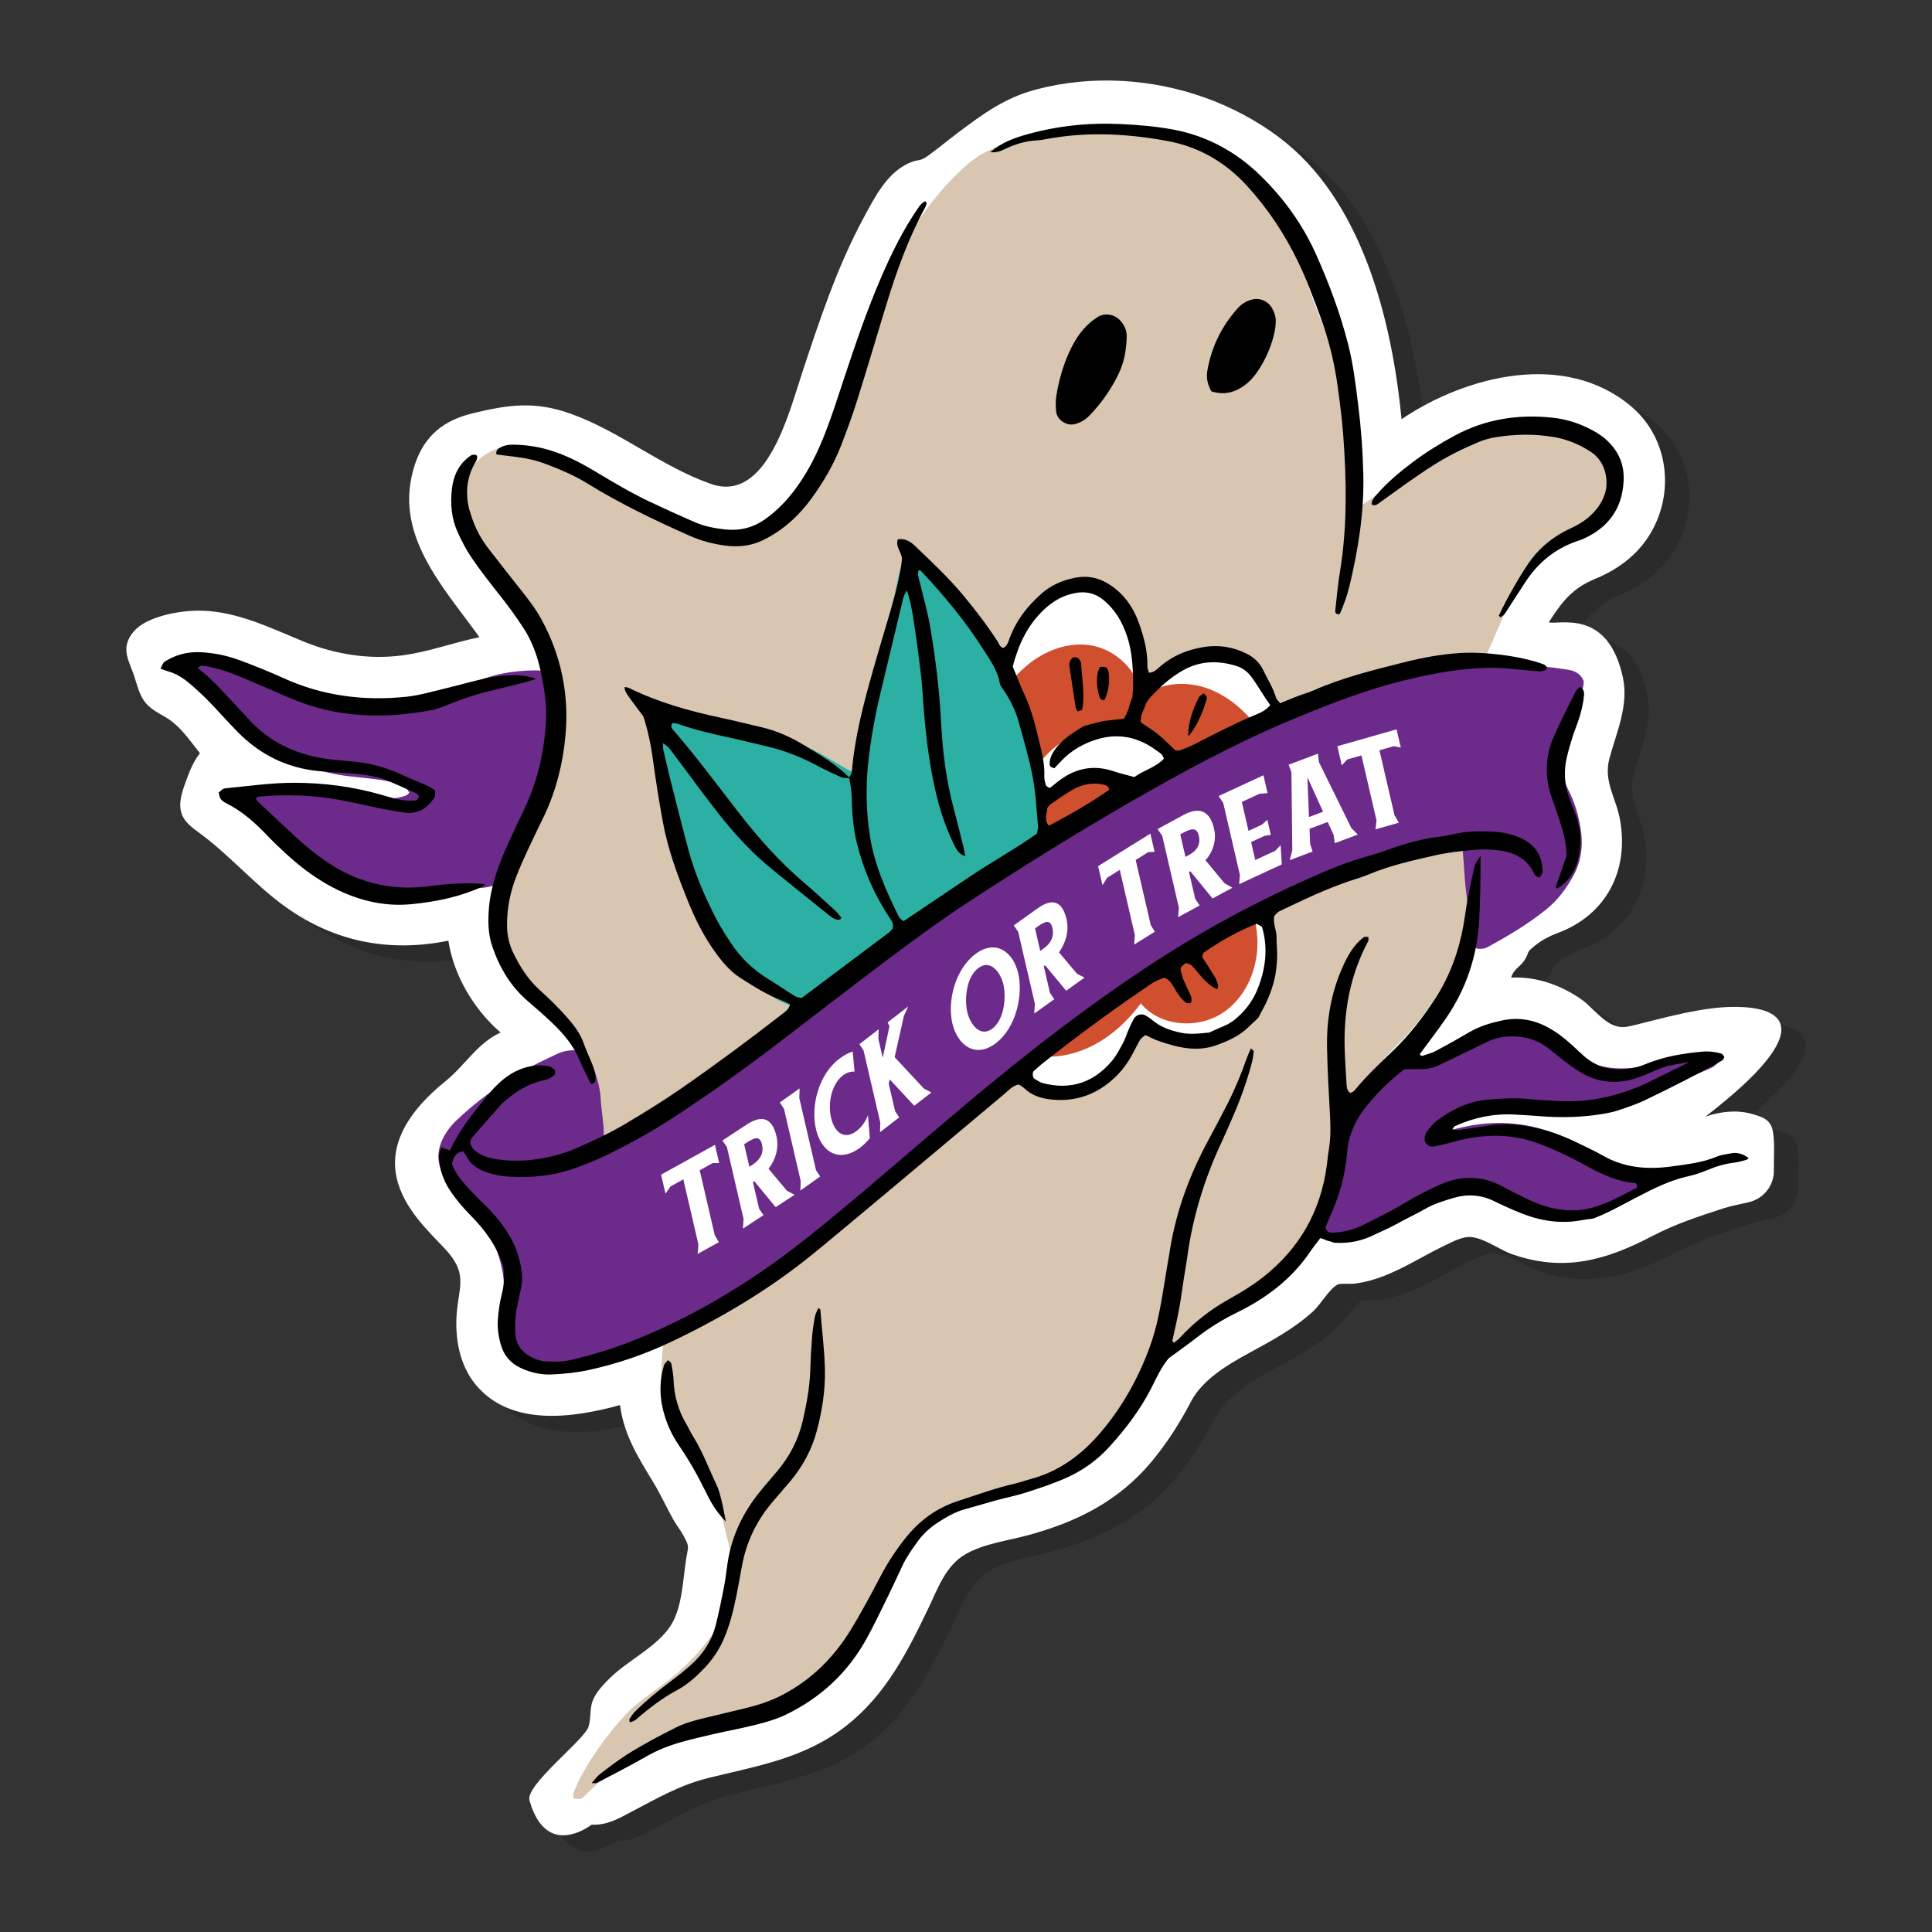 <?xml version="1.0" encoding="utf-8"?>
<!-- Generator: Adobe Illustrator 23.1.0, SVG Export Plug-In . SVG Version: 6.00 Build 0)  -->
<svg version="1.1" id="Capa_1" xmlns="http://www.w3.org/2000/svg" xmlns:xlink="http://www.w3.org/1999/xlink" x="0px" y="0px"
	 viewBox="0 0 1200 1200" enable-background="new 0 0 1200 1200" xml:space="preserve">
<rect x="0" y="0" width="1200" height="1200" fill="#333333" stroke="none"/>
<g>
	<g opacity="0.5">
		<path fill="#232323" d="M1028.133,262.381c-41.161-34.578-102.443-18.976-142.487,8.055
			c-5.989-61.348-24.399-136.515-76.403-175.315c-27.894-20.812-62.131-32.807-96.826-34.765
			c-17.957-1.013-36.09,0.661-53.496,5.232c-19.432,5.103-32.596,14.742-48.503,26.679c-6.285,4.717-12.346,9.784-18.71,14.387
			c-5.659,4.092-5.806,2.093-11.15,4.328c-14.431,6.033-22.078,21.462-29.117,34.514c-16.547,30.683-27.495,64.091-38.409,97.072
			c-7.786,23.53-21.73,80.13-56.171,68.133c-30.958-10.784-56.563-32.716-87.452-43.713c-22.351-7.957-38.613-5.534-60.504-0.266
			c-17.749,4.271-30.005,13.508-36.082,31.809c-14.259,42.937,17.193,75.42,40.06,107.31c-16.057,3.291-31.784,9.21-48.057,11.325
			c-20.898,2.716-41.909-0.739-61.28-8.674c-20.35-8.336-40.325-18.362-62.773-19.106c-11.402-0.378-26.595,2.209-36.537,7.962
			c-5.692,3.294-10.404,9.041-10.641,15.613c-0.189,5.245,2.401,10.123,4.19,15.057c2.324,6.409,3.487,13.504,7.857,18.736
			c4.479,5.363,11.268,7.45,16.589,11.701c6.697,5.351,11.78,12.804,17.061,19.474c-4.251,5.243-6.633,11.716-8.943,18.058
			c-2.419,6.645-4.828,14.099-1.993,20.578c2.04,4.661,6.401,7.805,10.507,10.811c19.217,14.068,34.789,32.642,54.063,46.322
			c30.421,21.592,64.311,28.004,100.674,20.647c3.283,21.589,15.963,42.889,32.437,57.038
			c-14.296,6.472-22.151,20.453-34.109,30.129c-65.104,52.685-11.156,90.722,2.363,107.429c10.713,13.24,5.79,21.143,4.516,36.623
			c-1.28,15.549,1.697,32.599,11.996,44.84c21.902,26.031,60.471,20.364,89.398,12.383c2.342,18.186,11.159,32.334,20.485,47.637
			c4.63,7.597,8.27,15.668,12.591,23.424c1.972,3.539,4.654,6.757,6.529,10.312c3.615,6.856,2.821,5.993,1.54,13.926
			c-2.072,12.828-2.395,29.888-9.36,41.173c-8.28,13.417-26.328,21.717-37.62,32.672c-3.612,3.505-7.102,7.115-9.681,11.478
			c-4.036,6.828-1.963,12.67-4.121,19.321c-2.675,8.245-39.315,36.111-36.591,45.637c10.674,37.323,38.437,15.029,38.637,15.037
			c9.845,0.522,17.456-4.217,25.807-8.6c15.448-8.108,29.406-16.144,46.469-20.359c31.187-7.704,60.321-12.208,86.328-32.831
			c24.144-19.146,37.483-45.445,50.527-72.668c5.917-12.35,10.726-26.549,23.302-33.67c11.303-6.401,25.649-8.191,38.154-11.555
			c30.465-8.196,56.524-21.115,77.014-45.617c9.756-11.666,17.669-24.175,24.713-37.613c7.062-13.47,22.57-22.745,35.837-29.96
			c14.224-7.736,28.029-15.083,40.085-26.104c4.469-4.085,10.254-14.254,15.183-16.545c1.693-0.787,7.597-0.203,9.958-0.481
			c6.76-0.797,13.228-2.625,19.54-5.139c13.053-5.201,24.871-12.888,37.519-18.881c4.515-2.139,10.691-5.464,15.837-4.967
			c8.361,0.808,17.63,7.953,25.55,10.715c32.153,11.213,58.28,3.675,86.876-11.289c14.447-7.56,29.082-12.346,44.523-17.325
			c5.107-1.647,10.525-2.523,15.76-3.811c8.782-2.16,15.121-9.92,15.302-18.962c0.003-0.173,0.005-0.32,0.002-0.44
			c-0.143-7.635,0.612-15.874-0.439-23.439c-1.098-7.903-5.333-9.769-13.853-12.084c-9.106-2.475-19.274-1.214-28.151,1.783
			c71.05-54.813,49.682-69.335,13.931-68.017c-22.625,0.834-53.243,10.618-62.735,12.257c-12.12,2.093-19.631-11.091-28.952-17.438
			c-12.73-8.668-27.471-13.802-43-13.116c1.595-5.314,5.463-6.494,8.18-10.603c3.939-5.957,0.042-4.168,7.645-10.026
			c3.907-3.011,8.329-5.269,12.955-6.98c30.545-11.3,44.528-39.138,38.845-70.448c-2.497-13.753-10.39-23.75-6.573-38.006
			c4.28-15.984,12.113-32.807,8.36-50.317c-9.28-43.308-40.037-32.456-46.037-34.268c8.211-12.731,14.577-21.132,28.751-26.955
			c12.662-5.202,24.06-13.136,31.966-24.473C1055.852,319.272,1052.597,282.901,1028.133,262.381z"/>
		<path fill="#232323" d="M660.163,293.041c50.972,35.777,114.473-80.66,59.409-109.189
			C668.13,157.201,617.964,263.411,660.163,293.041z"/>
	</g>
	<g>
		<path fill="#FFFFFF" d="M1013.027,252.31c-41.161-34.578-102.443-18.976-142.487,8.055
			c-5.989-61.348-24.399-136.515-76.403-175.315c-27.894-20.812-62.131-32.807-96.826-34.765
			c-17.957-1.013-36.09,0.661-53.496,5.232c-19.432,5.103-32.596,14.742-48.503,26.679c-6.285,4.717-12.346,9.784-18.71,14.387
			c-5.659,4.092-5.806,2.093-11.15,4.328c-14.431,6.033-22.078,21.462-29.117,34.514c-16.547,30.683-27.495,64.091-38.409,97.072
			c-7.786,23.53-21.73,80.13-56.171,68.133c-30.958-10.784-56.563-32.716-87.452-43.713c-22.351-7.957-38.613-5.534-60.504-0.266
			c-17.749,4.271-30.005,13.508-36.082,31.809c-14.259,42.937,17.193,75.42,40.06,107.31c-16.057,3.291-31.784,9.21-48.057,11.325
			c-20.898,2.716-41.909-0.739-61.28-8.674c-20.35-8.336-40.325-18.362-62.773-19.106c-11.402-0.378-26.595,2.209-36.537,7.962
			c-5.692,3.294-10.404,9.041-10.641,15.613c-0.189,5.245,2.401,10.123,4.19,15.057c2.324,6.409,3.487,13.504,7.857,18.736
			c4.479,5.363,11.268,7.45,16.589,11.701c6.697,5.351,11.78,12.804,17.061,19.474c-4.251,5.243-6.633,11.716-8.943,18.058
			c-2.42,6.645-4.828,14.099-1.993,20.578c2.04,4.661,6.401,7.805,10.507,10.811c19.217,14.068,34.789,32.642,54.063,46.322
			c30.421,21.592,64.311,28.004,100.674,20.647c3.283,21.589,15.963,42.889,32.437,57.039
			c-14.296,6.472-22.151,20.453-34.109,30.129c-65.104,52.685-11.156,90.722,2.363,107.428c10.713,13.24,5.79,21.143,4.516,36.623
			c-1.28,15.549,1.697,32.599,11.996,44.84c21.902,26.031,60.471,20.364,89.398,12.382c2.342,18.186,11.159,32.334,20.485,47.637
			c4.63,7.597,8.27,15.668,12.591,23.424c1.972,3.539,4.654,6.757,6.529,10.312c3.615,6.856,2.821,5.993,1.54,13.926
			c-2.072,12.828-2.395,29.888-9.36,41.174c-8.28,13.417-26.328,21.717-37.62,32.672c-3.612,3.505-7.102,7.115-9.681,11.478
			c-4.036,6.828-1.963,12.67-4.121,19.321c-2.675,8.245-39.315,36.111-36.591,45.637c10.674,37.323,38.437,15.029,38.637,15.037
			c9.845,0.522,17.456-4.217,25.807-8.6c15.448-8.108,29.406-16.144,46.469-20.359c31.187-7.704,60.321-12.208,86.328-32.831
			c24.144-19.146,37.483-45.445,50.527-72.668c5.917-12.349,10.726-26.548,23.302-33.67c11.303-6.401,25.649-8.191,38.154-11.555
			c30.465-8.196,56.524-21.115,77.014-45.617c9.756-11.666,17.669-24.175,24.713-37.613c7.062-13.47,22.57-22.745,35.837-29.96
			c14.224-7.736,28.029-15.083,40.085-26.104c4.469-4.085,10.254-14.254,15.183-16.545c1.693-0.787,7.597-0.203,9.958-0.481
			c6.76-0.797,13.228-2.625,19.54-5.139c13.053-5.201,24.871-12.888,37.519-18.881c4.515-2.139,10.691-5.464,15.837-4.967
			c8.361,0.808,17.63,7.953,25.55,10.715c32.153,11.213,58.28,3.675,86.876-11.289c14.447-7.56,29.082-12.346,44.522-17.325
			c5.107-1.647,10.525-2.523,15.76-3.811c8.782-2.16,15.121-9.92,15.302-18.962c0.004-0.173,0.005-0.32,0.002-0.44
			c-0.143-7.635,0.612-15.874-0.439-23.439c-1.098-7.903-5.333-9.769-13.853-12.084c-9.106-2.475-19.274-1.214-28.152,1.783
			c71.05-54.813,49.682-69.335,13.931-68.017c-22.625,0.834-53.243,10.618-62.735,12.257c-12.12,2.093-19.631-11.091-28.952-17.438
			c-12.73-8.668-27.471-13.802-43-13.116c1.595-5.314,5.463-6.494,8.18-10.603c3.939-5.957,0.042-4.168,7.645-10.026
			c3.907-3.011,8.329-5.269,12.955-6.98c30.545-11.3,44.528-39.138,38.845-70.448c-2.497-13.753-10.39-23.75-6.573-38.006
			c4.28-15.984,12.113-32.807,8.36-50.318c-9.28-43.308-40.037-32.456-46.037-34.268c8.211-12.731,14.577-21.132,28.751-26.955
			c12.662-5.202,24.06-13.136,31.966-24.473C1040.746,309.201,1037.491,272.831,1013.027,252.31z"/>
		<path d="M645.057,282.97c50.972,35.777,114.473-80.66,59.409-109.189C653.024,147.13,602.858,253.341,645.057,282.97z"/>
	</g>
	<path fill="#D8C6B1" d="M410.751,867.145c-0.61-13.374,0.42-25.951,1.875-38.507c0.392-3.378,0.869-6.746,1.226-10.127
		c1.142-10.819-2.271-20.141-9.616-28.002c-2.643-2.829-5.792-5.179-8.618-7.845c-9.705-9.155-16.897-19.979-21.499-32.522
		c-1.525-4.156-2.412-8.393-2.223-12.835c0.268-6.308,0.249-12.643,0.837-18.92c1.332-14.235-0.784-28.183-3.79-41.933
		c-2.83-12.944-8.487-24.778-17.447-34.82c-4.528-5.075-17.773-20.599-20.04-23.132c-10.075-11.26-15.226-24.631-17.346-39.424
		c-1.262-8.806-0.552-17.467,1.204-26.067c2.142-10.489,5.171-20.746,9.08-30.721c2.482-6.334,5.24-12.56,7.664-18.915
		c2.94-7.713,5.767-15.474,8.449-23.28c5.473-15.927,6.204-32.356,4.727-48.957c-0.473-5.321-1.116-10.645-2.049-15.902
		c-3.193-17.991-9.673-34.528-21.578-48.721c-6.552-7.812-12.736-15.932-19.098-23.903c-5.259-6.591-8.678-14.015-10.091-22.333
		c-0.896-5.272-2.036-10.47-3.703-15.567c-1.119-3.421-0.196-6.765,1.401-9.854c3.719-7.194,9.586-12.18,16.839-15.488
		c2.149-0.981,4.672-1.378,7.06-1.556c5.855-0.438,11.687,0.02,17.25,2.021c6.395,2.3,12.87,4.481,19.023,7.334
		c18.957,8.788,37.903,17.62,56.61,26.922c13.984,6.953,28.601,12.176,43.259,17.352c3.181,1.123,6.57,1.824,9.923,2.258
		c7.385,0.956,14.477-0.032,21.183-3.601c4.41-2.346,8.1-5.313,10.576-9.692c10.535-18.638,20.466-37.552,27.115-58.012
		c3.905-12.015,7.788-24.043,11.997-35.953c5.504-15.576,11.153-31.105,17.042-46.539c7.499-19.654,17.739-37.798,30.797-54.34
		c6.643-8.416,13.876-16.242,21.928-23.328c5.536-4.872,11.764-8.366,18.627-11.139c15.097-6.101,30.829-8.379,46.925-9.224
		c19.49-1.023,38.81,0.712,58.08,3.245c5.755,0.756,11.504,2.025,17.079,3.649c9.945,2.898,18.937,7.576,25.754,15.719
		c0.933,1.115,1.903,2.244,3.036,3.139c12.12,9.59,20.02,22.465,27.05,35.797c6.562,12.446,12.33,25.302,16.858,38.706
		c3.105,9.188,6.919,18.151,10.723,27.084c4.042,9.492,6.344,19.33,7.439,29.564c1.447,13.53,3.785,26.919,6.49,40.272
		c1.923,9.496,2.585,19.246,3.829,28.88c0.182,1.412,0.469,2.81,0.652,3.894c1.294,1.711,2.928,1.684,4.079,0.954
		c2.861-1.813,5.501-3.974,8.24-5.983c13.334-9.786,27.283-18.522,42.166-25.831c16.787-8.244,34.548-13.097,52.948-15.368
		c11.676-1.441,23.335-0.326,33.931,5.743c2.105,1.205,4.283,2.374,6.137,3.908c10.711,8.864,12.949,17.474,8.64,29.692
		c-2.624,7.441-6.917,13.997-12.987,19.082c-4.825,4.041-10.057,7.602-15.179,11.279c-5.912,4.244-11.892,8.393-17.859,12.56
		c-4.102,2.864-6.906,6.773-9.145,11.155c-0.221,0.433-0.454,0.861-0.649,1.306c-8.166,18.701-16.247,37.44-24.526,56.091
		c-4.227,9.522-6.019,19.44-5.789,29.779c0.216,9.71,0.586,19.417,0.728,29.129c0.304,20.88,0.867,41.768,0.596,62.642
		c-0.305,23.499-3.186,46.722-14.754,67.684c-8.727,15.813-18.811,30.684-31.885,43.266c-11.676,11.237-21.022,24.167-28.938,38.207
		c-3.816,6.768-7.525,13.594-11.135,20.129c-0.433,2.791-1.01,5.174-1.14,7.581c-0.772,14.245-5,27.687-9.483,41.058
		c-4.427,13.204-11.859,24.457-22.663,33.311c-6.755,5.537-13.598,10.988-20.649,16.139c-9.016,6.586-18.262,12.858-27.445,19.213
		c-11.606,8.031-22.62,16.773-32.706,26.671c-3.835,3.763-7.293,7.773-9.988,12.461c-6.076,10.568-13.852,19.947-21.035,29.74
		c-4.38,5.972-9.877,10.729-16.281,14.356c-17.368,9.839-35.285,18.444-54.634,23.75c-14.582,3.999-28.415,9.826-41.452,16.746
		c-5,5.972-8.424,12.407-11.848,18.832c-2.742,5.146-5.379,10.35-8.019,15.55c-7.951,15.658-17.764,30.129-28.195,44.2
		c-5.524,7.451-11.913,14.097-19.17,19.885c-6.883,5.49-14.258,10.144-22.798,12.617c-6.998,2.026-13.961,4.302-21.087,5.731
		c-15.347,3.077-29.925,8.566-44.382,14.202c-15.939,6.214-30.296,15.34-42.639,27.386c-3.474,3.391-7.018,6.71-10.554,10.036
		c-0.982,0.924-1.661,0.909-5.648,0.191c0.135-1.377-0.048-2.904,0.469-4.14c1.496-3.582,3.096-7.144,4.972-10.539
		c7.319-13.242,16.218-25.38,26.392-36.554c4.916-5.4,10.737-9.796,16.663-14.078c6.291-4.544,12.626-9.128,18.329-14.363
		c14.859-13.637,26.576-29.58,33.602-47.752c1.276-7.75,0.043-14.468-1.56-21.076c-3.094-12.751-6.336-25.47-9.81-38.121
		c-1.015-3.696-2.763-7.264-4.626-10.641c-3.752-6.799-7.782-13.444-11.762-20.115c-1.99-3.335-4.163-6.561-6.177-9.882
		c-2.264-3.732-4.58-7.445-6.62-11.299C414.132,874.932,412.676,871.342,410.751,867.145z"/>
	<path fill="#FFFFFF" d="M657.99,679.205c5.208,0.042,10.211-1.932,14.92-4.158c12.992-6.143,25.585-15.247,30.847-28.621
		c0.773-1.964,1.425-4.074,2.927-5.556c3.308-3.263,8.784-1.975,13.189-0.499c15.826,5.303,34.33,9.929,48.28,0.765
		c8.093-5.317,12.903-14.32,16.851-23.162c4.545-10.181,8.468-21.143,7.321-32.233c-1.222-11.809-8.127-22.934-6.885-34.742
		c0.843-8.021,5.348-15.109,8.367-22.588c9.057-22.432,4.593-47.788-0.404-71.458c-3.055-14.47-8.764-41.239-24.116-47.966
		c-2.594-1.136-5.423-1.606-8.218-2.066c-6.301-1.036-12.871-2.057-18.975-0.181c-7.742,2.379-18.077,16.115-26.128,15.164
		c-7.154-0.845-9.175-12.821-11.083-18.815c-2.397-7.529-4.967-15.101-9.21-21.767c-4.243-6.665-10.37-12.43-17.922-14.752
		c-9.118-2.804-19.362-0.172-27.024,5.509c-7.663,5.681-12.957,14.094-16.378,22.997c-4.464,11.616-11.439,21.466-16.462,32.865
		c-5.627,12.769-9.126,26.397-11.977,40.018c-8.388,40.075-11.928,81.162-10.517,122.081c0.56,16.239,2.138,33.206,10.899,46.891
		c6.688,10.447,17.11,17.202,25.566,25.899C639.128,670.311,646.609,679.112,657.99,679.205z"/>
	<path fill="#CF4F2E" d="M656.046,656.118c5.317-0.491,10.582-1.7,15.565-3.558c14.95-5.575,27.484-16.516,36.969-29.347
		c12.056,14.631,35.883,16.205,51.505,5.465c15.623-10.74,22.858-31.226,20.526-50.041c-1.332-10.749-5.074-22.893,1.488-31.509
		c5.233-6.87,8.464-10.682,11.708-18.716c5.083-12.59,5.764-26.291,4.93-39.697c-0.824-13.247-10.388-27.502-18.502-37.953
		c-8.304-10.695-19.219-19.756-32.136-23.817c-12.917-4.061-27.946-2.559-38.629,5.761c-2.616-15.43-15.433-28.606-30.785-31.648
		c-14.727-2.918-30.186,3.07-41.558,12.872c-15.876,13.686-26.995,33.851-31.219,54.03c-5.965,28.498-9.478,57.508-10.503,86.604
		c-0.972,27.603-4.622,56.423,12.817,79.633c4.684,6.234,10.377,11.799,17.132,15.695
		C634.569,655.209,645.411,657.1,656.046,656.118z"/>
	<path fill="#FFFFFF" d="M679.357,451.519c14.158-3.895,30.294-1.817,41.836,7.261c7.036,5.535,12.304,14.202,11.274,23.095
		c-1.03,8.893-10.109,16.786-18.743,14.42c-3.853-1.056-6.971-3.798-10.342-5.943c-8.316-5.289-18.593-7.018-28.39-5.947
		c-9.797,1.071-19.158,4.794-27.717,9.68c-0.806,0.46-1.698,0.948-2.609,0.774c-8.255-1.573-0.275-19.528,2.772-23.123
		C655.473,462.256,667.427,454.801,679.357,451.519z"/>
	<path fill="#6C2A8B" d="M323.327,842.368c-4.461-5.944-7.992-12.266-9.184-19.643c-0.462-2.861-0.758-5.763-0.895-8.657
		c-0.183-3.877-0.266-7.769-0.164-11.648c0.247-9.387-1.8-18.317-5.011-27.056c-1.355-3.689-3.179-7.075-5.734-10.073
		c-5.041-5.915-10.111-11.806-15.06-17.797c-3.087-3.737-5.953-7.657-8.961-11.459c-2.787-3.523-4.109-7.654-5.245-11.909
		c-1.589-5.951-0.667-11.575,2.01-16.967c2.179-4.387,5.141-8.2,8.724-11.578c12.429-11.713,26.111-21.757,40.871-30.276
		c6.707-3.872,13.798-7.093,20.791-10.449c5.431-2.607,11.102-3.362,16.771-1.404c1.998,1.056,2.868,2.763,3.755,4.515
		c3.989,7.883,6.643,16.085,7.146,25.01c0.437,7.737,2.107,15.38,1.867,23.192c-0.061,1.976,0.736,3.769,3.276,4.821
		c1.421-0.579,3.287-1.122,4.939-2.044c27.581-15.391,54.238-32.22,79.265-51.527c13.453-10.378,26.896-20.784,40.027-31.561
		c23.666-19.424,48.131-37.726,73.928-54.23c15.123-9.675,30.176-19.461,45.341-29.069c6.962-4.411,14.242-8.23,21.788-11.631
		c5.713-2.575,11-6.123,16.383-9.391c18.251-11.079,35.949-23.038,54.411-33.792c23.051-13.427,45.854-27.285,69.657-39.378
		c8.643-4.391,17.52-8.252,26.398-12.156c17.942-7.891,36.923-11.965,55.724-16.785c5.169-1.325,10.379-2.541,15.794-2.525
		c1.925,0.006,3.889-0.297,5.77-0.739c11.912-2.796,24.043-3.082,36.174-3.068c15.519,0.019,31.059-0.132,46.457,2.367
		c1.912,0.31,3.867,0.468,5.724,0.98c3.43,0.946,6.119,2.901,7.519,6.449c0.529,3.963-1.9,7.316-2.748,11.042
		c-0.526,2.313-1.825,4.489-2.996,6.606c-1.645,2.975-3.6,5.779-5.236,8.758c-4.878,8.888-6.612,18.232-3.416,28.082
		c1.495,4.608,2.904,9.328,5.118,13.601c3.865,7.459,6.08,15.405,7.429,23.533c1.706,10.274,0.559,20.308-4.621,29.657
		c-4.279,7.722-9.366,14.691-16.294,20.326c-11.356,9.236-23.846,16.679-36.629,23.666c-2.582,1.412-5.566,1.615-8.472,0.449
		c-2.375-0.953-4.107-2.48-4.797-5.035c2.054-13.198,1.852-13.172-0.182-28.772c-1.127-8.644-1.411-17.396-2.155-26.093
		c-0.116-1.349-0.658-2.662-0.923-3.686c-0.835-0.454-1.285-0.923-1.685-0.883c-5.789,0.576-11.707,0.643-17.33,1.961
		c-13.713,3.214-27.289,7.015-40.92,10.58c-11.231,5.866-24.025,7.831-35.106,14.07c-12.489,4.187-24.04,10.453-35.458,16.814
		c-12.281,6.841-24.063,14.585-35.995,22.044c-20.601,12.877-40.127,27.293-59.58,41.812
		c-15.561,11.614-31.258,23.046-46.735,34.769c-11.22,8.498-22.349,17.134-33.212,26.081c-14.243,11.73-28.058,23.978-42.3,35.709
		c-9.363,7.712-19.178,14.874-28.747,22.339c-5.353,4.176-10.783,8.278-15.888,12.745c-14.258,12.479-28.596,24.843-44.335,35.461
		c-13.685,9.233-27.62,18.016-42.787,24.703c-7.539,3.324-14.904,7.041-22.399,10.469c-2.643,1.209-5.417,2.147-8.169,3.098
		c-2.755,0.952-5.512,1.976-8.349,2.597c-6.196,1.357-11.533,5.161-17.93,5.975c-5.774,0.735-11.503,1.823-17.243,2.807
		c-3.836,0.658-7.659,0.944-11.578,0.955C334.768,849.148,328.512,847.29,323.327,842.368z"/>
	<path fill="#6C2A8B" d="M346.885,434.687c1.47,14.014-1.115,26.804-4.551,39.477c-0.888,3.273-2.123,6.454-3.228,9.667
		c-5.209,15.146-10.512,30.26-15.606,45.445c-2.351,7.007-5.126,13.645-11.219,18.31c-4.33,2.411-9.083,3.644-13.916,3.968
		c-19.829,1.33-39.682,2.63-59.526,0.35c-11.682-1.342-22.854-4.616-33.152-10.351c-6.354-3.539-12.657-7.265-18.567-11.489
		c-9.077-6.488-17.839-13.422-26.64-20.289c-2.28-1.778-4.241-3.975-6.275-6.053c-0.664-0.678-1.098-1.583-1.627-2.391
		c-2.224-3.394-0.6-8.702,3.162-9.585c4.232-0.993,8.54-2.064,12.852-2.25c16.023-0.69,31.993-0.045,47.782,3.131
		c4.758,0.957,9.517,1.94,14.31,2.695c7.257,1.143,14.51,1.303,21.567-1.208c0.766-0.273,1.318-1.147,1.97-1.743
		c-0.523-0.776-0.88-1.791-1.596-2.287c-4.915-3.403-10.59-4.811-16.371-5.659c-6.235-0.914-12.519-1.494-18.786-2.185
		c-12.162-1.34-23.858-4.581-35.047-9.379c-13.079-5.609-24.615-13.609-34.332-24.103c-2.968-3.206-5.986-6.368-8.881-9.638
		c-4.834-5.462-10.044-10.527-15.536-15.324c-2.551-2.228-4.912-4.679-7.283-7.103c-1.412-1.443-1.933-3.314-2.014-5.303
		c-0.069-1.694,0.86-2.99,4.581-5.901c1.443,0.211,3.431,0.183,5.184,0.81c15.523,5.545,31.263,10.534,46.152,17.733
		c4.367,2.111,8.789,4.11,13.18,6.173c10.158,4.77,20.695,8.382,31.794,10.182c13.072,2.12,26.046,1.327,38.992-1.284
		c13.453-2.713,25.918-8.189,38.1-14.11c13.035-6.336,26.68-8.606,40.885-8.621c2.864-0.003,5.802,0.678,8.566,1.509
		c1.786,0.537,3.457,1.75,4.929,2.964c2.414,1.989,3.511,4.636,2.55,7.765C348.722,430.457,347.875,432.216,346.885,434.687z"/>
	<path fill="#6C2A8B" d="M865.53,661.305c5.281-3.138,10.192-2.635,14.471-2.309c16.284-8.071,32.375-14.788,49.831-17.502
		c5.745-0.893,11.544-1.451,17.332-2.025c1.414-0.14,2.903,0.149,4.319,0.433c1.417,0.285,2.785,0.811,3.887,1.145
		c3.799,2.078,5.859,5.452,8.357,8.841c1.104,0.546,2.378,1.262,3.718,1.825c6.703,2.817,13.368,5.741,20.152,8.35
		c11.722,4.509,23.73,4.313,35.811,1.649c3.794-0.837,7.632-1.56,11.338-2.699c9.383-2.886,19.121-3.176,28.76-4.163
		c1.918-0.196,3.804,0.678,4.848,2.644c-0.301,0.8-0.389,1.892-0.981,2.44c-1.411,1.308-2.906,2.724-4.638,3.458
		c-14.737,6.249-29.393,12.749-45.264,15.772c-3.33,0.634-6.686,1.336-9.872,2.457c-3.187,1.122-6.174,2.808-9.157,4.205
		c-16.075,2.69-32.018,1.784-47.882-0.738c-12.727-2.023-25.102-1.001-37.383,2.74c-7.095,2.161-13.378,5.628-18.921,10.489
		c-0.705,0.619-1.149,1.535-1.714,2.315c0.479,0.721,0.959,1.44,1.704,2.557c5.564-0.803,11.153-2.472,16.836-3.63
		c20.091-4.094,39.463-2.091,58.417,5.894c9.899,4.171,19.086,9.579,28.516,14.576c7.698,4.079,14.829,9.362,23.039,9.68
		c3.265,4.789,3.142,7.892,0.32,9.721c-1.214,0.787-2.423,1.65-3.754,2.174c-12.249,4.818-24.973,7.941-37.841,10.572
		c-4.898,1.002-9.697,0.438-14.437-0.622c-10.422-2.331-20.884-4.551-31.168-7.401c-7.644-2.118-15.163-2.471-23.013-1.76
		c-8.718,0.79-17.395,1.444-25.819,4.016c-4.183,1.277-8.25,2.692-12.142,4.813c-8.084,4.406-16.343,8.495-24.589,12.597
		c-6.555,3.261-13.52,5.392-20.674,6.874c-1.911,0.396-3.875,0.3-5.902-1.382c-0.902-1.175-1.55-2.989-0.878-4.966
		c0.621-1.826,1.304-3.682,2.296-5.321c5.386-8.898,8.115-18.64,9.404-28.857c0.668-5.294,1.224-10.604,1.954-15.889
		c0.664-4.807,1.349-9.619,2.293-14.376c0.954-4.81,3.021-9.098,6.066-13.072C850.267,677.568,857.921,668.834,865.53,661.305z"/>
	<path fill="#2CB0A3" d="M405.8,437.225c1.598-0.214,3.015-0.634,4.4-0.544c3.444,0.222,6.659,1.396,9.642,3.086
		c12.471,7.067,26.011,10.561,40.124,12.255c7.241,0.869,14.338,2.426,21.35,4.483c11.254,3.303,21.904,7.928,32.019,13.832
		c5.027,2.934,10.076,5.831,14.745,8.531c2.11-0.03,3.222-0.868,3.53-2.403c0.764-3.806,1.582-7.617,2.035-11.467
		c2.218-18.865,6.564-37.273,11.533-55.567c4.454-16.398,9.265-32.708,12.43-49.435c0.629-3.324,1.577-6.616,2.724-9.799
		c0.449-1.246,1.848-2.148,2.642-3.019c2.252-0.547,4.087-0.327,5.911,0.601c5.695,2.897,10.598,6.758,14.973,11.422
		c5.996,6.39,11.385,13.262,16.507,20.339c9.384,12.965,18.826,25.859,26.47,40.028c9.578,17.754,15.714,36.396,17.821,56.491
		c0.859,8.194,2.115,16.334,2.525,24.59c0.363,7.305,0.172,14.527-0.819,21.172c-2.036,4.191-5.034,6.667-8.282,8.807
		c-7.288,4.802-14.563,9.637-22.019,14.168c-16.574,10.072-33.358,19.803-49.864,29.984c-13.645,8.417-26.261,18.294-38.706,28.391
		c-7.154,5.805-13.906,12.141-21.834,16.956c-1.656,1.006-3.223,2.177-4.939,3.065c-3.621,1.874-7.401,2.165-11.271,0.741
		c-5.075-1.867-9.62-4.667-13.72-8.135c-3.333-2.819-6.663-5.692-9.637-8.875c-6.296-6.74-12.411-13.653-18.504-20.58
		c-6.484-7.372-10.642-16.094-14.79-24.917c-5.837-12.417-9.187-25.554-12.591-38.712c-1.947-7.526-3.658-15.117-5.775-22.593
		c-3.721-13.141-4.545-26.789-7.297-40.094c-0.196-0.946-0.369-1.947-0.273-2.894c0.551-5.429-0.758-10.572-2.063-15.762
		C404.501,440.189,405.41,438.703,405.8,437.225z"/>
	<path d="M528.965,494.462c0.235,9.687,0.856,19.381,3.168,28.87c4.058,16.651,10.759,32.138,20.231,46.429
		c1.319,1.99,2.871,3.968,2.087,6.694c-0.206,0.362-0.377,0.85-0.702,1.191c-0.662,0.694-1.358,1.374-2.123,1.948
		c-17.824,13.39-35.662,26.763-53.714,40.304c-1.227-0.303-2.795-0.326-3.938-1.035c-5.773-3.579-11.371-7.441-17.152-11.008
		c-9.24-5.702-16.879-13.036-22.821-22.089c-3.188-4.857-6.397-9.743-9.056-14.896c-7.129-13.814-13.329-28.049-17.372-43.105
		c-3.775-14.06-7.322-28.182-10.894-42.296c-1.667-6.587-3.188-13.211-4.695-19.837c-0.277-1.216-0.17-2.518-0.251-3.982
		c2.933,1.594,4.638,3.904,6.359,6.235c5.765,7.801,11.557,15.583,17.386,23.337c3.789,5.039,7.592,10.069,11.509,15.008
		c9.976,12.579,20.85,24.29,33.404,34.377c11.346,9.117,22.59,18.36,33.989,27.411c2.133,1.694,4.393,3.681,7.563,3.209
		c-0.139-1.956,1.78,0.09,0.507-1.381c-1.257-1.453-2.376-3.056-3.785-4.34c-6.456-5.883-12.874-11.816-19.525-17.474
		c-15.235-12.963-28.361-27.897-40.576-43.618c-13.392-17.236-26.321-34.829-40.683-51.295c-0.915-1.049-1.447-2.512-0.15-4.069
		c1.262,0.232,2.707,0.306,4.014,0.77c10.087,3.578,20.471,5.986,30.916,8.227c8.062,1.73,16.052,3.787,24.085,5.651
		c10.466,2.429,20.347,6.349,29.841,11.354c5.148,2.714,10.384,5.285,15.712,7.62c1.663,0.729,3.757,0.476,5.654,0.672
		c-8.267-8.39-18.306-14.273-28.263-20.348c-8.39-5.12-17.168-9.069-26.723-11.309c-8.51-1.995-16.995-4.11-25.541-5.938
		c-19.542-4.18-38.683-9.542-56.697-18.414c-0.828-0.408-1.855-0.414-2.788-0.606c0.172,2.952,0.172,2.952,11.639,18.236
		c2.904,8.777,4.84,18.243,6.13,27.921c1.668,12.514,3.705,24.99,5.957,37.414c3.137,17.307,9.277,33.741,15.841,49.955
		c4.367,10.789,9.625,21.237,16.457,30.779c4.556,6.363,9.541,12.37,16.208,16.579c8.21,5.182,16.382,10.493,25.608,13.835
		c1.733,0.628,3.355,1.56,4.947,2.312c-0.693,3.007-2.691,4.399-4.619,5.896c-20.716,16.091-41.768,31.718-63.341,46.651
		c-11.192,7.747-22.759,14.854-34.45,21.809c-9.637,5.732-19.768,10.422-29.98,14.908c-8.472,3.721-17.508,6.008-26.68,7.213
		c-7.21,0.947-14.53,0.929-21.8-0.004c-3.885-0.498-7.662-1.364-11.158-3.172c-3.076-1.59-5.767-3.592-6.69-7.188
		c0.23-0.941,0.172-2.103,0.722-2.74c6.029-6.98,12.148-13.881,18.26-20.789c0.643-0.726,1.363-1.391,2.095-2.028
		c6.666-5.794,13.861-10.607,22.586-12.844c3.23-0.828,6.758-1.286,9.029-4.25c-0.04-0.926,0.281-2.186-0.194-2.681
		c-0.956-0.995-2.265-2.001-3.57-2.243c-4.323-0.803-8.716-0.686-12.93,0.321c-11.504,2.749-19.452,10.596-26.638,19.45
		c-8.282,10.206-16.357,20.52-21.935,32.484c-1.82-0.62-3.412-1.163-5.472-1.866c-0.547,2.224-1.488,4.097-1.366,5.898
		c0.497,7.374,2.594,14.239,6.719,20.528c3.76,5.732,8.139,10.901,12.934,15.731c9.02,9.085,16.374,19.206,20.279,31.617
		c0.839,5.783,0.656,11.552-0.829,17.296c-1.34,5.181-2.068,10.459-2.459,15.816c-0.398,5.443,0.393,10.654,1.884,15.826
		c1.858,6.444,5.864,11.125,11.846,14.046c6.208,3.031,12.759,4.552,19.73,4.257c7.781-0.329,15.461-1.136,23.105-2.792
		c17.668-3.827,34.653-9.684,50.922-17.41c31.236-14.834,60.839-32.431,87.756-54.261c18.86-15.296,98.415-82.189,119.613-99.999
		c2.541-2.135,4.793-4.889,8.627-5.641c1.028,0.674,2.385,1.292,3.392,2.27c4.401,4.278,9.836,6.189,15.729,6.928
		c15.407,1.932,28.783-2.57,40.132-13.09c4.303-3.989,7.876-8.604,10.738-13.733c1.894-3.395,3.541-6.931,5.527-10.268
		c0.667-1.121,2.039-1.822,3.205-2.813c2.835,1.299,5.376,2.748,8.098,3.648c4.598,1.52,9.245,3.045,13.99,3.93
		c7.23,1.349,14.608,1.346,21.598-1.141c7.317-2.604,14.483-5.7,20.203-11.282c2.082-2.032,4.236-3.99,6.148-5.786
		c2.144-4.167,4.386-7.952,6.076-11.97c1.687-4.01,3.16-8.176,4.106-12.413c0.947-4.242,1.388-8.644,1.566-12.996
		c0.178-4.353-0.378-8.732-0.364-13.099c0.014-4.344-2.496-8.416-1.31-13.036c0.997-0.897,1.91-2.173,3.149-2.763
		c14.462-6.889,28.889-13.872,44.126-18.961c3.689-1.232,7.453-2.289,11.029-3.794c13.524-5.69,27.778-8.867,41.992-12.058
		c7.559-1.697,15.348-2.52,23.078-3.257c4.804-0.458,9.727-0.371,14.537,0.093c9.594,0.925,17.966,4.27,22.817,13.422
		c0.455,0.859,0.829,1.814,1.477,2.501c0.53,0.562,1.413,0.791,2.112,1.154c0.431-0.358,0.925-0.596,1.149-0.988
		c0.469-0.823,1.136-1.731,1.127-2.597c-0.096-8.978-3.809-15.947-11.93-20.118c-6.142-3.154-12.838-4.625-19.677-4.864
		c-6.778-0.237-13.598-0.389-20.33,0.97c-4.288,0.866-8.582,1.769-12.916,2.319c-10.187,1.294-19.996,3.982-29.64,7.424
		c-4.576,1.633-9.177,3.248-13.864,4.507c-12.727,3.42-24.866,8.526-36.804,13.858c-31.5,14.067-61.938,30.206-91.036,48.836
		c-28.664,18.351-56.079,38.42-82.795,59.462c-29.009,22.848-56.975,46.95-85.04,70.935c-18.091,15.461-36.221,30.908-54.906,45.636
		c-31.401,24.75-65.212,45.535-102.359,60.792c-13.56,5.569-27.371,9.935-41.573,13.309c-5.272,1.253-10.561,1.348-15.93,1.048
		c-4.545-0.254-8.547-1.873-12.151-4.434c-4.154-2.952-6.758-7.055-7.064-12.199c-0.346-5.824-0.165-11.661,1.05-17.413
		c0.803-3.803,1.61-7.605,2.43-11.404c0.938-4.343,0.817-8.674,0.027-13.031c-1.314-7.251-3.805-14.003-7.636-20.343
		c-3.802-6.293-8.368-11.901-13.574-17.05c-4.144-4.099-8.32-8.183-12.219-12.51c-3.882-4.307-7.647-8.773-9.464-14.48
		c0.904-3.868,2.377-7.17,6.926-7.559c0.757,1.031,1.467,1.736,1.866,2.587c2.439,5.194,6.734,8.151,11.92,10.061
		c4.593,1.691,9.361,2.637,14.224,2.968c14.218,0.967,28.181-0.473,41.628-5.311c6.848-2.464,13.653-5.177,20.174-8.394
		c13.935-6.875,27.552-14.374,40.581-22.869c23.199-15.127,45.685-31.26,67.662-48.11c21.584-16.549,43.101-33.189,64.838-49.535
		c16.687-12.548,33.521-24.908,51.001-36.361c32.903-21.558,66.272-42.349,100.36-61.996c31.987-18.436,64.37-36.026,98.454-50.395
		c16.125-6.798,32.315-13.235,48.972-18.675c14.372-4.694,28.878-8.324,43.731-11.032c15.879-2.896,31.721-4.341,47.802-2.499
		c4.823,0.552,9.664,0.965,14.507,1.299c1.425,0.098,2.94-0.114,4.3-0.546c0.587-0.187,0.883-1.29,1.309-1.973
		c-0.792-0.64-1.44-1.489-2.285-1.798c-14.421-5.268-36.785-7.922-51.615-7.007c-11.723,0.723-23.166,2.798-34.478,5.636
		c-19.323,4.848-38.692,9.596-57.019,17.7c-3.103,1.372-6.43,2.227-9.606,3.445c-3.596,1.379-7.138,2.899-10.881,4.43
		c-1.019-1.365-2.242-2.357-2.606-3.6c-1.795-6.139-5.286-11.458-8.001-17.147c-2.179-4.566-5.736-7.812-10.197-10.047
		c-8.509-4.263-17.49-5.666-26.893-4.089c-9.759,1.637-18.669,5.167-26.35,11.609c-2.093,1.755-3.903,4.192-7.425,4.317
		c-0.337-1.302-1.019-2.663-0.986-4.007c0.232-9.421-2.194-18.355-5.327-27.04c-3.717-10.304-9.943-18.891-19.597-24.57
		c-6.095-3.585-12.62-4.767-19.637-3.448c-8.831,1.66-16.621,5.28-23.066,11.621c-1.384,1.363-2.8,2.695-4.133,4.107
		c-6.075,6.44-10.793,13.729-13.888,22.063c-0.824,2.22-1.339,4.753-3.927,5.889c-2.043-0.58-2.518-2.56-3.494-4.078
		c-6.312-9.826-13.417-19.058-20.838-28.062c-9.299-11.282-19.983-21.216-30.487-31.318c-2.79-2.683-6.152-4.672-10.571-4.062
		c-1.753,4.713,2.578,8.207,2.528,12.54c-1.226,11.137-4.187,21.896-7.336,32.612c-3.562,12.123-7.248,24.211-10.682,36.37
		c-5.814,20.584-11.328,41.24-13.079,62.684c-0.107,1.318-1.119,2.562-1.711,3.84C528.097,486.798,528.869,490.519,528.965,494.462z
		 M558.202,569.233c-8.002-16.15-15.27-32.623-17.98-50.603c-2.25-14.928-2.546-29.965-0.94-45.025
		c1.549-14.52,4.164-28.839,7.563-43.027c4.753-19.84,9.477-39.687,14.275-59.517c0.293-1.21,1.097-2.296,2.119-4.359
		c2.419,6.929,3.4,13.144,4.322,19.371c0.854,5.764,1.782,11.52,2.501,17.302c1.078,8.673,2.346,17.342,2.909,26.053
		c0.91,14.066,2.143,28.096,4.293,42.011c2.901,18.78,7.224,37.205,15.881,54.331c1.338,2.647,3.032,4.931,6.353,6.069
		c-0.368-2.032-0.602-3.893-1.051-5.7c-1.994-8.019-3.983-16.04-6.096-24.028c-4.492-16.98-6.821-34.269-7.708-51.788
		c-1.033-20.395-3.436-40.656-6.845-60.771c-1.54-9.085-4.16-17.985-6.233-26.982c-0.634-2.751-1.948-5.442-1.029-8.393
		c0.483,0.11,1.131,0.054,1.406,0.348c14.315,15.26,27.729,31.254,38.917,48.985c4.126,6.538,8.817,12.855,10.115,20.83
		c0.218,1.338,1.191,2.616,2.013,3.782c4.516,6.401,7.879,13.382,9.934,20.902c3.074,11.246,6.409,22.469,8.559,33.904
		c1.876,9.982,2.312,20.239,3.264,30.385c0.129,1.37-0.437,2.806-0.726,4.468c-13.397,9.532-27.899,17.438-41.554,26.645
		c-13.681,9.225-27.381,18.42-41.278,27.766C560.151,571.194,558.784,570.408,558.202,569.233z M698.027,446.427
		c-3.876,0.428-7.683,0.811-11.479,1.286c-1.441,0.18-2.867,0.524-4.279,0.877c-3.295,0.823-6.578,1.695-8.978,2.318
		c-6.68,4.025-12.422,7.634-16.789,13.02c-2.483,3.061-4.525,6.33-4.583,10.429c-0.023,1.587,0.923,2.501,3.073,2.719
		c1.412-1.499,3.041-3.264,4.711-4.99c5.878-6.074,13.16-10.133,20.995-12.669c8.405-2.72,17.171-2.903,25.745,0.221
		c4.152,1.513,7.97,3.6,11.467,6.25c1.827,1.384,4.236,2.27,4.967,5.37c-4.95,5.344-12.313,7.077-18.3,11.382
		c-4.376-1.208-8.627-2.16-12.727-3.553c-13.16-4.473-24.834-1.712-35.418,6.878c-1.492,1.211-3.008,2.392-4.449,3.536
		c-0.954-0.664-2.087-1.024-2.293-1.677c-0.578-1.83-1.148-3.8-1.055-5.682c0.414-8.401-1.958-16.344-3.836-24.346
		c-2.107-8.98-4.544-17.869-8.447-26.308c-2.643-5.715-4.875-11.62-7.325-17.522c3.515-13.568,9.182-25.672,19.421-35.336
		c5.795-5.47,12.414-9.224,20.384-10.455c6.12-0.945,11.617,0.484,16.373,4.345c7.394,6.002,11.981,13.935,14.91,22.858
		c3.222,9.812,3.654,20.004,3.697,30.218c0.01,2.418-0.272,4.837-0.43,7.439C701.455,437.27,700.902,442.218,698.027,446.427z
		 M739.22,617.533c-2.189-4.858-4.932-9.486-5.862-14.849c-0.27-1.555-0.012-2.095,3.113-4.557c1.184,0.466,2.835,0.649,3.744,1.565
		c2.386,2.407,4.346,5.228,6.665,7.708c2.641,2.823,5.441,5.514,9.156,6.993c0.216-0.864,0.764-1.785,0.558-2.487
		c-0.539-1.843-1.201-3.714-2.185-5.352c-2.493-4.15-5.187-8.178-7.716-12.123c0.395-1.118,0.436-2.39,1.058-2.82
		c10.378-7.182,21.308-13.347,32.757-17.841c1.325,0.737,2.145,1.193,3.312,1.842c3.844,12.892,2.419,25.681-2.529,38.223
		c-2.341,5.934-5.776,11.242-10.298,15.768c-3.098,3.101-6.439,5.893-10.593,7.579c-3.146,1.277-6.21,2.756-9.275,4.129
		c-5.877,0.591-11.612,1.371-17.467,0.167c-6.779-1.394-13.087-3.621-18.395-8.238c-1.086-0.944-2.361-1.681-3.587-2.451
		c-2.487-1.564-6.042-0.577-7.52,2.168c-1.146,2.128-2.19,4.318-3.158,6.533c-1.166,2.669-1.979,5.515-3.35,8.068
		c-2.062,3.841-4.048,7.848-6.812,11.163c-11.323,13.583-25.693,18.518-42.978,14.054c-1.815-0.469-3.495-1.603-5.121-2.615
		c-1.389-0.866-1.378-2.372-1.09-4.469c1.801-1.59,3.885-3.608,6.149-5.399c22.091-17.486,44.792-34.142,68.195-49.831
		c1.972-1.322,4.325-2.087,6.532-3.04c0.379-0.164,0.914,0.031,1.409,0.062c3.177,1.662,4.632,4.811,6.36,7.688
		c1.766,2.938,3.719,5.711,6.549,7.677c0.633,0.44,1.791,0.125,2.706,0.158C740.573,621.116,740.004,619.273,739.22,617.533z
		 M778.742,444.422c-12.487,5.225-24.43,11.532-36.467,17.669c-2.995,1.527-6.154,2.751-9.298,3.955
		c-0.817,0.313-1.863,0.026-3,0.013c-3.381-3.186-6.704-6.67-10.402-9.697c-3.341-2.735-7.092-4.971-10.923-7.608
		c-0.745-4.415,2.094-8.017,3.241-12.085c0.838-1.147,1.592-2.405,2.561-3.468c5.881-6.448,12.301-12.21,19.934-16.614
		c10.785-6.222,21.988-6.509,33.553-2.947c3.791,1.168,6.8,3.48,9.234,6.676c4.341,5.699,7.554,12.081,11.846,17.616
		C785.952,441.592,782.222,442.966,778.742,444.422z M651.442,512.858c-3.094-3.396-1.249-7.239-0.948-10.904
		c0.581-0.758,1.014-1.715,1.756-2.225c4.377-3.014,8.719-6.105,13.277-8.827c6.472-3.866,13.477-5.281,20.916-3.324
		c0.8,0.21,1.512,0.963,2.118,1.603c0.278,0.293,0.203,0.922,0.289,1.398C681.51,496.051,664.935,505.933,651.442,512.858z"/>
	<path d="M915.983,537.664c-1.542,6.62-2.997,13.265-4.258,19.944c-1.081,5.725-1.762,11.525-2.787,17.263
		c-2.85,15.956-8.271,30.908-17.065,44.64c-7.637,11.924-16.173,23.054-26.41,32.875c-8.412,8.07-16.914,16.062-24.322,25.115
		c-0.562,0.687-1.634,0.957-2.413,1.389c-1.842-1.183-2.205-3.103-2.329-5.006c-0.442-6.782-0.862-13.569-1.135-20.36
		c-0.972-24.229,3.001-47.423,14.574-69.018c0.356-0.664,0.045-1.685,0.045-2.544c-0.93,0.024-2.129-0.322-2.738,0.129
		c-6.482,4.796-10.156,11.672-13.329,18.805c-7.034,15.809-9.895,32.512-9.569,49.701c0.267,14.072,1.063,28.139,1.847,42.195
		c0.407,7.305,0.441,14.546-0.81,21.776c-0.496,2.865-0.723,5.777-1.095,8.664c-3.723,28.872-16.973,52.299-39.949,70.253
		c-6.537,5.108-13.599,9.37-20.796,13.39c-11.558,6.456-21.833,14.453-30.767,24.21c-0.949,1.036-2.175,1.817-3.265,2.725
		c-1.494,1.245,0.632-0.329-1.317-0.719c1.427-6.636,3.01-13.243,4.236-19.915c1.228-6.685,2.085-13.438,3.131-20.157
		c0.598-3.841,1.35-7.659,1.86-11.511c3.344-25.267,10.736-49.319,21.544-72.363c2.064-4.4,3.965-8.875,5.925-13.323
		c5.104-11.579,9.513-23.411,12.732-35.659c0.613-2.331,0.951-4.75,1.182-7.151c0.046-0.474-0.981-1.051-1.764-1.83
		c-0.837,1.957-1.699,3.69-2.333,5.503c-3.695,10.567-8.021,20.864-13.162,30.808c-3.571,6.908-7.189,13.792-10.888,20.631
		c-11.418,21.108-19.745,43.299-23.696,67.042c-0.877,5.27-1.735,10.544-2.636,15.81c-1.474,8.619-2.722,17.287-4.546,25.832
		c-1.416,6.632-3.148,13.26-5.47,19.622c-7.055,19.327-16.926,37.128-30.241,52.895c-11.86,14.044-26.04,24.676-44.133,29.422
		c-3.29,0.863-6.492,2.084-9.804,2.834c-11.879,2.691-23.26,6.951-34.822,10.668c-13.449,4.323-24.18,12.197-32.839,23.121
		c-5.744,7.247-10.839,14.899-15.16,23.128c-6.099,11.614-12.268,23.23-19.155,34.384c-10.379,16.808-24.039,30.345-41.743,39.674
		c-6.537,3.445-13.332,5.869-20.395,7.669c-9.89,2.522-19.856,4.744-29.761,7.212c-5.656,1.409-11.252,3-16.519,5.641
		c-10.423,5.225-20.732,10.669-30.555,16.941c-5.714,3.649-11.112,7.813-16.491,11.955c-1.865,1.436-3.245,3.503-5.091,5.553
		c1.454-0.043,2.547,0.243,3.286-0.146c10.307-5.412,20.693-10.694,30.79-16.477c6.827-3.91,14.019-6.735,21.504-8.849
		c7.008-1.979,14.116-3.619,21.219-5.24c8.529-1.946,17.163-3.463,25.628-5.645c6.095-1.571,12.273-3.332,17.918-6.041
		c21.623-10.38,38.574-26.003,50.241-47.041c4.71-8.493,8.876-17.29,13.165-26.01c3.218-6.541,6.234-13.18,9.347-19.772
		c2.504-5.303,5.869-10.053,9.303-14.782c3.483-4.797,7.753-8.719,12.671-11.903c5.3-3.431,10.752-6.6,16.954-8.267
		c6.569-1.766,13.065-3.802,19.628-5.591c6.096-1.662,12.344-2.834,18.335-4.797c8.762-2.871,17.609-5.707,25.954-9.566
		c9.729-4.499,18.4-10.834,25.686-18.859c10.167-11.198,19.266-23.14,26.131-36.706c3.065-6.056,5.812-12.323,10.596-18.146
		c5.742-4.231,12.083-8.715,18.212-13.471c7.703-5.977,15.923-10.922,24.716-15.235c18.117-8.885,33.836-20.919,45.285-37.926
		c1.882-2.796,4.029-5.413,6.011-8.056c3.527,1.184,6.728,2.259,8.623,2.896c9.854,0.629,17.68-1.374,25.28-5.117
		c4.343-2.139,8.844-3.948,13.097-6.33c5.927-3.319,12.127-6.152,18.017-9.529c5.557-3.186,11.555-5.033,17.614-6.838
		c8.777-2.614,17.223-2.026,25.493,2.055c5.226,2.579,10.564,4.958,15.962,7.155c12.395,5.047,25.18,7.113,38.505,4.548
		c2.379-0.458,4.806-0.67,6.933-0.958c9.808-3.798,18.644-8.902,27.695-13.584c9.922-5.133,19.891-10.157,30.942-12.621
		c4.251-0.948,8.459-2.336,12.475-4.025c5.432-2.284,10.971-3.862,16.814-4.566c2.397-0.289,4.748-1.019,7.091-1.657
		c0.562-0.153,1.006-0.74,1.526-1.144c-3.412-2.465-6.98-3.75-11.069-2.908c-2.852,0.587-5.862,0.832-8.503,1.941
		c-9.112,3.826-18.809,4.877-28.41,6.193c-14.726,2.019-29.055,0.955-42.388-6.646c-5.481-3.125-11.265-5.722-16.94-8.501
		c-7.886-3.863-16.117-6.754-24.682-8.727c-9.549-2.2-19.147-3.161-28.901-1.641c-6.235,0.972-12.47,1.947-18.72,2.807
		c-1.367,0.188-2.797-0.099-4.459-0.183c0.67-0.932,0.978-1.865,1.586-2.142c11.69-5.328,23.945-7.891,36.812-7.223
		c5.331,0.277,10.661,0.605,15.983,1.024c13.123,1.033,26.2,0.773,39.195-1.42c3.339-0.564,6.7-1.253,9.899-2.337
		c5.518-1.87,11.099-3.714,16.33-6.241c16.163-7.807,32.21-15.859,47.871-24.646c0.644-0.362,0.87-1.468,1.292-2.229
		c-0.634-0.694-1.151-1.791-1.916-2.006c-3.745-1.053-7.578-1.57-11.5-1.221c-11.66,1.038-23.144,2.876-34.11,7.208
		c-2.257,0.892-4.522,1.84-6.869,2.411c-12,2.919-23.179,1.605-32.823-6.83c-2.558-2.238-4.962-4.652-7.485-6.932
		c-4.701-4.248-9.674-8.142-15.296-11.116c-8.92-4.719-18.357-6.212-28.237-4.064c-7.135,1.552-14.085,3.654-20.465,7.422
		c-6.687,3.949-13.468,7.747-20.327,11.388c-2.533,1.345-5.377,2.142-8.133,3.015c-1.18,0.374-1.897-0.183-1.947-1.044
		c5.432-7.404,11.082-14.679,16.274-22.266c12.651-18.489,19.418-38.961,20.576-61.394c0.624-12.091,0.819-24.164,0.812-39.546
		C917.377,535.193,916.292,536.338,915.983,537.664z M1024.617,671.833c-18.23,8.854-37.389,13.276-57.729,11.978
		c-5.806-0.371-11.628-0.583-17.411-1.182c-8.744-0.905-17.447-0.354-26.134,0.454c-11.446,1.065-21.4,5.989-30.499,12.702
		c-2.297,1.695-4.182,4.029-5.992,6.282c-1.539,1.915-2.377,4.221-1.718,7.05c1.009,2.324,3.287,3.413,5.754,2.961
		c4.756-0.872,9.427-2.223,14.118-3.435c17.35-4.48,34.555-4.596,51.471,1.908c5.427,2.086,10.776,4.407,16.031,6.895
		c4.821,2.283,9.491,4.891,14.186,7.434c9.003,4.875,18.226,9.067,28.622,9.943c1.038,0.087,1.566,1.042,1.429,2.182
		c-0.047,0.39-0.394,0.895-0.744,1.075c-5.163,2.653-10.281,5.414-15.558,7.823c-3.518,1.607-7.21,2.913-10.931,3.98
		c-12.178,3.492-24.046,1.905-35.579-2.798c-4.487-1.83-8.813-4.063-13.17-6.199c-2.613-1.281-5.141-2.737-7.713-4.102
		c-12.958-6.876-26.163-6.64-39.25-0.731c-7.497,3.385-14.844,7.221-21.873,11.488c-8.317,5.049-17.09,9.148-25.731,13.531
		c-5.7,2.89-11.878,4.21-18.223,4.594c-1.86,0.112-3.847-0.245-4.699-3.298c0.687-1.66,1.526-3.913,2.535-6.087
		c5.987-12.898,9.804-26.523,10.927-40.575c0.903-11.299,5.442-20.514,12.229-28.935c6.708-8.323,14.388-15.73,23.219-22.589
		c3.097-0.058,6.462-0.252,9.818-0.154c4.484,0.131,8.646-0.903,12.643-2.843c9.593-4.657,19.205-9.278,28.798-13.937
		c4.425-2.149,9.036-3.31,13.992-3.515c9.097-0.375,17.293,1.906,24.5,7.514c2.68,2.085,5.239,4.327,7.945,6.377
		c3.478,2.633,6.926,5.337,10.602,7.673c10.868,6.908,22.574,8.411,34.869,4.668c3.693-1.124,7.285-2.639,10.826-4.194
		c8.21-3.607,9.199-3.94,23.056-6.039C1039.373,664.583,1032.012,668.242,1024.617,671.833z"/>
	<path d="M333.091,421.626c-3.62,1.144-5.412,1.813-7.255,2.275c-7.07,1.774-14.152,3.505-21.24,5.207
		c-8.523,2.046-16.824,4.738-24.949,8.044c-4.032,1.641-8.168,3.301-12.417,4.082c-19.227,3.535-38.54,4.463-57.927,1.066
		c-9.621-1.686-18.909-4.475-27.898-8.225c-9.865-4.114-19.629-8.468-29.469-12.64c-8.514-3.61-17.178-6.792-26.401-8.059
		c-0.742-0.102-1.621,0.784-2.844,1.425c2.608,2.198,5.164,4.196,7.534,6.393c2.491,2.308,4.83,4.782,7.188,7.23
		c2.359,2.448,15.923,17.034,16.897,18.118c12.569,13.969,28.457,21.652,46.812,24.517c5.269,0.823,10.603,1.275,15.922,1.712
		c11.24,0.921,22.024,3.447,32.264,8.305c5.264,2.497,10.743,4.535,16.063,6.917c1.722,0.771,3.249,1.977,4.939,3.03
		c-0.185,1.73,0.129,3.426-0.556,4.461c-4.318,6.53-10.161,10.388-18.36,9.236c-4.798-0.674-9.588-1.465-14.337-2.421
		c-8.092-1.63-16.119-3.593-24.227-5.13c-17.263-3.273-34.672-3.965-52.168-2.387c-0.433,0.039-0.833,0.443-1.249,0.677
		c-0.569,0.64-0.361,1.356,0.559,2.219c6.017,5.65,12.006,11.33,18.037,16.964c8.526,7.964,17.199,15.708,27.065,22.079
		c19.228,12.418,40.148,16.753,62.654,13.574c11.082-1.565,22.134-2.074,33.403-1.194c-0.27,0.593-0.323,1.031-0.536,1.13
		c-14.259,6.7-29.544,9.873-44.997,11.372c-18.359,1.781-35.657-2.927-51.753-11.947c-9.38-5.257-17.839-11.769-25.761-18.981
		c-4.308-3.922-8.516-7.973-12.541-12.183c-7.436-7.778-15.419-14.793-25.144-19.633c-1.266-0.63-2.566-1.547-3.356-2.677
		c-0.737-1.054-0.817-2.568-1.217-3.987c1.401-0.971,2.512-2.38,3.75-2.5c14.485-1.409,28.928-3.532,43.515-3.489
		c18.051,0.053,35.83,2.333,53.229,7.293c4.203,1.198,8.391,2.524,12.67,3.36c2.815,0.549,5.79,0.519,8.673,0.367
		c1.453-0.077,2.478-1.314,2.486-3.012c-0.661-0.559-1.25-1.319-2.024-1.67c-5.751-2.609-11.531-5.153-17.32-7.675
		c-1.333-0.581-2.711-1.096-4.112-1.476c-7.532-2.04-15.23-2.931-23.008-3.336c-5.328-0.277-10.659-0.613-15.967-1.139
		c-19.65-1.948-36.292-10.241-50.075-24.263c-6.128-6.234-11.883-12.833-17.986-19.092c-3.719-3.814-7.67-7.421-11.713-10.894
		c-4.076-3.501-8.591-6.354-13.866-7.813c-1.399-0.387-2.746-0.966-4.419-1.564c1.19-2.065,1.574-3.693,2.583-4.328
		c6.746-4.244,14.197-6.262,22.16-5.874c7.793,0.38,15.437,1.828,22.817,4.396c4.585,1.596,9.106,3.384,13.607,5.209
		c4.952,2.008,9.904,4.034,14.758,6.266c24.489,11.262,50.257,14.579,76.82,11.802c8.157-0.853,16.164-3.276,24.193-5.181
		c8.508-2.019,16.921-4.445,25.449-6.363c4.233-0.952,8.62-1.381,12.961-1.655C320.296,419.229,325.632,419.077,333.091,421.626z"/>
	<path d="M296.328,283.288c0.367,2.154-1.008,3.662-1.903,5.356c-4.769,9.03-5.425,18.388-2.763,28.23
		c2.319,8.572,5.994,16.394,11.393,23.395c6.815,8.837,13.677,17.638,20.63,26.366c4.542,5.701,8.996,11.461,12.503,17.864
		c12.485,22.795,17.437,47.196,14.969,73.028c-1.627,17.031-5.721,33.472-13.084,49.001c-3.12,6.579-6.406,13.082-9.453,19.695
		c-2.843,6.169-5.704,12.348-8.135,18.684c-3.679,9.588-5.612,19.561-5.563,29.888c0.028,5.939,1.271,11.64,3.814,16.916
		c4.017,8.335,8.872,16.164,15.758,22.541c3.561,3.298,7.18,6.547,10.56,10.025c3.714,3.823,7.388,7.72,10.699,11.887
		c3.012,3.789,5.465,7.976,7.093,12.641c1.436,4.116,3.383,8.051,4.976,12.116c1.242,3.169,2.313,6.444,2.035,9.899
		c-0.106,1.322-0.948,2.519-2.903,2.289c-2.257-4.678-4.836-9.362-6.825-14.284c-3.926-9.72-10.602-17.324-18.063-24.346
		c-4.593-4.323-9.346-8.484-14.147-12.577c-10.664-9.09-17.537-20.743-22.052-33.721c-2.721-7.821-2.878-16.145-2.155-24.466
		c1.153-13.255,5.641-25.507,10.908-37.521c3.508-8.001,7.346-15.858,11.095-23.752c8.021-16.888,12.16-34.695,13.345-53.331
		c0.718-11.283-1.009-22.202-3.44-33.088c-2.024-9.067-5.212-17.76-10.245-25.566c-4.46-6.917-9.318-13.612-14.426-20.068
		c-6.324-7.995-12.623-15.981-18.345-24.433c-3.292-4.863-5.873-10.062-8.296-15.345c-3.955-8.624-4.696-17.817-3.597-27.088
		c1.009-8.508,4.55-15.837,11.974-20.739c0.685-0.452,1.817-0.311,2.736-0.281C295.739,282.511,296.039,283.022,296.328,283.288z"/>
	<path d="M615.073,94.539c7.086-6.069,14.76-8.819,22.748-11.058c19.338-5.42,39.008-7.419,59.041-6.398
		c10.666,0.544,21.267,1.423,31.792,3.384c21.206,3.951,39.216,13.871,54.503,28.857c14.339,14.056,25.921,30.072,34.178,48.483
		c8.158,18.192,15.108,36.764,20.041,56.117c3.132,12.287,4.616,24.836,6.191,37.318c1.819,14.406,2.882,28.93,3.215,43.508
		c0.538,23.504-3.131,46.4-8.572,69.113c-1.468,6.128-3.615,12.028-6.051,17.523c-2.468,0.444-2.937-1.033-2.803-2.263
		c0.892-8.192,1.677-16.411,2.998-24.539c4.547-27.974,4.012-56.019,1.97-84.152c-0.74-10.183-2.12-20.269-3.471-30.354
		c-2.004-14.953-5.649-29.625-10.897-43.733c-4.218-11.342-8.404-22.728-13.685-33.694c-8.28-17.192-18.645-32.88-31.484-46.961
		c-13.516-14.823-29.962-24.504-49.784-28.139c-24.502-4.493-49.078-5.852-73.761-1.424c-2.388,0.428-4.786,0.943-7.198,1.065
		c-6.907,0.351-13.335,2.253-19.546,5.235C621.92,93.666,619.215,94.914,615.073,94.539z"/>
	<path d="M575.681,125.887c-0.309,0.919-0.491,1.908-0.948,2.746c-10.528,19.31-17.887,39.885-24.29,60.837
		c-5.965,19.522-11.716,39.111-17.85,58.579c-3.064,9.726-6.535,19.341-10.252,28.838c-4.628,11.826-11.013,22.767-18.512,32.989
		c-7.853,10.704-17.417,19.407-29.503,25.428c-7.816,3.894-15.745,4.639-24.068,3.545c-7.741-1.017-15.194-3.089-22.373-6.282
		c-21.785-9.688-43.229-20.014-63.54-32.574c-7.892-4.88-16.456-8.387-25.074-11.711c-5.906-2.278-12.076-3.68-18.38-4.43
		c-4.239-0.504-8.47-1.071-12.579-1.593c-0.309-2.056,0.576-3.223,1.842-3.981c2.558-1.531,5.432-2.118,8.383-2.096
		c8.811,0.066,17.39,1.502,25.751,4.347c9.268,3.154,17.825,7.734,26.174,12.743c10.843,6.505,21.706,12.982,33.152,18.382
		c9.229,4.354,18.516,8.595,27.878,12.653c6.28,2.722,12.951,3.976,19.789,4.607c8.608,0.794,16.347-1.186,23.437-6.082
		c6.456-4.458,11.964-9.863,16.88-15.958c9.584-11.882,16.171-25.418,21.572-39.528c3.993-10.433,7.375-21.103,10.892-31.714
		c7.037-21.228,14.209-42.405,23.073-62.961c6.555-15.202,13.81-30.041,23.292-43.683c1.063-1.529,2.147-2.969,4.021-3.855
		C576.154,124.328,573.77,125.526,575.681,125.887z"/>
	<path d="M930.957,382.437c4.521-10.128,14.98-28.231,20.374-35.249c6.344-8.256,14.409-14.43,23.757-18.805
		c4.007-1.875,7.828-3.95,11.18-6.743c4.915-4.096,8.732-9,10.671-15.307c2.314-7.529,0.541-19.632-8.905-25.732
		c-7.042-4.548-14.586-7.75-22.834-9.146c-12.074-2.044-24.193-1.852-36.245,0.108c-3.802,0.618-7.619,1.722-11.162,3.23
		c-9.375,3.99-18.492,8.454-27.16,13.943c-11.913,7.544-23.2,15.931-34.633,24.135c-1.144,0.821-2.571,1.444-4.062,0.351
		c-0.046-2.458,1.612-4.245,3.155-6.03c6.706-7.758,14.552-14.272,22.725-20.385c8.168-6.109,16.812-11.446,25.82-16.295
		c19.078-10.27,39.389-13.32,60.641-11.092c8.253,0.865,16.178,3.36,23.581,7.185c3.004,1.552,5.999,3.302,8.576,5.465
		c8.278,6.946,12.617,15.663,12.02,26.793c-0.932,17.381-9.726,29.003-25.301,35.952c-1.327,0.592-2.74,0.993-4.115,1.476
		c-13.329,4.68-23.64,13.183-31.376,24.893c-4.285,6.486-8.446,13.053-12.691,19.566c-0.759,1.165-1.747,1.974-3.112,2.608
		C930.136,384.16,932.734,383.228,930.957,382.437z"/>
	<path d="M508.26,812.421c0.642,0.524,1.261,0.782,1.282,1.082c0.907,12.539,2.62,25.005,2.834,37.614
		c0.216,12.742-1.73,25.122-4.969,37.348c-3.155,11.911-8.879,22.523-16.838,31.92c-3.761,4.441-7.638,8.785-11.373,13.248
		c-9.544,11.404-15.673,24.43-18.369,39.063c-1.142,6.199-2.202,12.415-3.463,18.589c-1.943,9.511-4.254,18.899-8.305,27.816
		c-2.854,6.281-6.667,11.832-11.36,16.788c-5.018,5.3-10.505,10.281-16.878,13.711c-9.494,5.11-17.881,11.556-25.939,18.569
		c-0.692,0.602-1.706,0.819-2.532,1.284c-0.846,0.476-1.279,0.335-1.358-0.545c-0.033-0.372-0.217-0.858-0.051-1.1
		c1.08-1.583,2.057-3.296,3.401-4.631c6.89-6.843,14.365-13,22.153-18.803c4.269-3.18,8.433-6.528,12.424-10.051
		c7.836-6.917,13.311-15.421,15.819-25.611c1.852-7.525,3.415-15.127,4.896-22.737c0.925-4.754,1.488-9.58,2.161-14.38
		c2.355-16.784,9.319-31.528,19.848-44.662c3.639-4.54,7.525-8.882,11.254-13.351c7.578-9.084,12.942-19.28,15.64-30.862
		c2.425-10.409,4.367-20.87,4.736-31.59c0.233-6.781,0.561-13.564,1.091-20.326c0.34-4.34,0.99-8.669,1.773-12.953
		C506.475,816.013,507.502,814.301,508.26,812.421z"/>
	<path d="M667.683,263.383c-5.065,1.455-11.202-2.496-11.702-7.857c-0.31-3.331-0.356-6.793,0.19-10.078
		c1.746-10.516,4.743-20.693,9.629-30.22c3.799-7.408,8.803-13.832,15.969-18.321c4.586-2.873,10.824-1.691,14.378,2.549
		c2.257,2.693,3.716,5.768,3.667,9.222c-0.055,3.832-0.435,7.7-1.109,11.474c-0.937,5.246-2.864,10.207-5.357,14.933
		c-4.305,8.159-9.604,15.612-15.964,22.291C674.048,260.879,671.722,262.224,667.683,263.383z"/>
	<path d="M752.384,243.046c-2.617-4.657-3.199-8.882-2.4-13.276c2.659-14.628,8.974-27.474,18.964-38.497
		c2.332-2.573,5.176-4.305,8.557-5.18c4.918-1.272,9.875,0.751,12.458,5.105c1.506,2.539,2.428,5.192,2.437,8.214
		c0.035,11.654-8.679,31.193-17.733,38.628C768.436,243.155,761.386,245.926,752.384,243.046z"/>
	<path d="M966.194,551.249c2.361-6.8,4.745-13.662,6.839-19.693c-0.2-7.843-1.817-14.422-3.988-20.888
		c-1.7-5.063-3.407-10.125-5.183-15.162c-4.573-12.967-4.144-25.833,1.367-38.341c4.106-9.318,8.782-18.387,13.325-27.507
		c0.604-1.212,1.929-2.064,2.888-3.049c2.049,1.21,2.603,3.01,2.436,4.956c-0.499,5.832-1.923,11.474-3.853,16.989
		c-1.122,3.208-2.421,6.358-3.426,9.601c-1.291,4.165-2.551,8.356-3.5,12.608c-1.837,8.235-1.412,16.408,1.438,24.386
		c1.143,3.198,2.425,6.346,3.676,9.504c2.735,6.9,3.873,14.206,3.271,21.442c-0.869,10.447-4.5,19.834-14.139,25.706
		C965.692,552.807,967.952,551.193,966.194,551.249z"/>
	<path d="M450.866,945.128c-6.405-6.541-9.632-12.537-12.552-18.55c-4.87-10.03-10.345-19.645-16.633-28.84
		c-4.958-7.251-8.377-15.2-10.253-23.833c-1.892-8.709-1.518-17.298,0.945-25.795c0.357-1.231,1.669-2.186,2.561-3.296
		c0.83,0.833,1.873,1.381,2.009,2.1c0.623,3.31,1.289,6.657,1.4,10.009c0.329,9.886,2.915,19.055,7.935,27.569
		c1.47,2.494,2.642,5.169,4.18,7.616c5.948,9.46,9.728,19.966,14.53,29.976c1.45,3.021,2.283,6.374,3.114,9.647
		C449.049,935.457,449.676,939.264,450.866,945.128z"/>
	<path d="M672.176,440.829c-2.758,1.252-3.026,1.231-3.492-0.151c-0.153-0.453-0.498-0.862-0.569-1.32
		c-1.333-8.604-2.702-17.204-3.902-25.828c-0.273-1.958,0.563-3.786,2.136-5.093c2.158-0.511,3.767,0.071,4.628,2.198
		c0.181,0.448,0.493,0.889,0.519,1.347C672.024,421.608,673.935,431.207,672.176,440.829z"/>
	<path d="M683.206,414.218c3.332-0.237,4.374,0.172,4.823,1.75c0.129,0.454,0.422,0.872,0.493,1.33
		c0.9,5.824,0.11,11.443-2.18,16.85c-0.16,0.378-0.866,0.888-1.117,0.796c-0.742-0.275-1.787-0.678-2.001-1.284
		c-1.789-5.059-2.333-10.289-1.459-15.595C681.988,416.706,682.736,415.434,683.206,414.218z"/>
	<path d="M747.421,430.659c1.584,0.886,2.44,2.23,2.033,3.632c-2.271,7.824-5.398,15.278-10.288,21.883
		c-0.983,1.328-1.267,1.026-1.163-0.87c0.428-7.809,3.086-14.961,6.481-21.866C745.052,432.281,746.461,431.538,747.421,430.659z"/>
	<g>
		<path fill="#FFFFFF" d="M442.696,722.394l4.004,0.014l-2.625-11.334l-33.46,18.521l2.745,11.847l3.047-4.495l8.017-4.437
			l9.366,40.436l-0.466,5.874l13.183-7.297l-2.56-4.296l-9.346-40.35L442.696,722.394z"/>
		<path fill="#FFFFFF" d="M468.447,733.613l13.338,16.176l11.716-7.682l-4.744-2.527l-11.385-13.601
			c4.436-5.774,6.611-13.234,4.849-20.483c-2.619-10.94-8.775-13.332-18.355-7.053l-15.18,9.952l2.794,4.003l10.36,44.726
			l-0.393,5.996l12.748-8.358l-2.702-3.965l-3.858-16.656L468.447,733.613z M465.45,724.7l-3.242-13.994l1.401-0.918
			c2.577-1.691,5.015-2.894,6.227-2.799c1.672-0.106,2.827,1.214,3.443,3.876c1.154,4.978-0.756,9.196-5.693,12.434L465.45,724.7z"
			/>
		<path fill="#FFFFFF" d="M497.121,739.466l12.296-8.715l-2.592-3.959l-10.361-44.729l0.194-6.033l-12.296,8.715l2.61,4.048
			l10.36,44.726L497.121,739.466z"/>
		<path fill="#FFFFFF" d="M531.881,702.6c-7.771,5.792-13.658,0.415-15.686-8.343c-2.008-8.669-0.016-20.823,7.614-26.511
			c2.211-1.547,4.69-2.289,6.955-2.165l-1.12-12.352c-2.307,0.411-5.517,2.3-8.201,4.3c-13.074,9.742-17.946,29.481-14.645,43.733
			c3.341,14.423,14.379,21.298,27.45,11.554c2.192-1.633,4.212-3.641,6.01-5.888l-1.144-14.248
			C537.447,696.942,534.99,700.284,531.881,702.6z"/>
		<path fill="#FFFFFF" d="M546.576,703.244l11.923-9.217l-2.548-3.9l-3.957-17.083l0.628-2.613l15.22,16.373l10.668-8.246
			l-4.568-2.338l-18.267-19.587l5.745-25.597l2.661-5.902l-12.759,9.864l1.143,2.452l-4.19,19.536l-2.683-11.59l0.151-6.089
			l-11.924,9.217l2.567,3.987l10.361,44.729L546.576,703.244z"/>
		<path fill="#FFFFFF" d="M591.533,635.65c3.081,13.306,14.112,22.091,26.955,12.334c12.773-9.706,17.044-30.112,13.962-43.418
			c-3.081-13.306-13.994-21.575-26.767-11.869C593.4,602.025,588.271,621.57,591.533,635.65z M600.795,628.611
			c-1.769-7.64-0.845-21.467,6.874-27.331c7.723-5.866,13.916,3.059,15.586,10.27c1.67,7.213,0.847,21.469-6.876,27.335
			C608.661,644.749,602.466,635.822,600.795,628.611z"/>
		<path fill="#FFFFFF" d="M649.09,599.522l13.115,15.844l11.402-8.15l-4.648-2.38l-11.193-13.317
			c4.302-5.973,6.388-13.569,4.626-20.813c-2.617-10.938-8.643-13.137-17.965-6.474l-14.773,10.557l2.751,3.939l10.359,44.726
			l-0.351,6.056l12.406-8.866l-2.661-3.905l-3.857-16.653L649.09,599.522z M646.114,590.643l-3.24-13.994l1.361-0.975
			c2.509-1.793,4.885-3.089,6.068-3.034c1.635-0.166,2.769,1.125,3.385,3.785c1.153,4.981-0.69,9.299-5.493,12.731L646.114,590.643z
			"/>
		<path fill="#FFFFFF" d="M713.248,529.263l3.899-0.167l-2.625-11.331l-32.472,20.202l2.744,11.847l2.941-4.678l7.78-4.839
			l9.366,40.436l-0.417,5.956l12.793-7.961l-2.519-4.225l-9.345-40.351L713.248,529.263z"/>
		<path fill="#FFFFFF" d="M739.365,541.189l13.761,16.884l12.315-6.682l-4.928-2.833l-11.749-14.211
			c4.689-5.347,7.039-12.517,5.271-19.773c-2.623-10.946-9.026-13.754-19.093-8.29l-15.955,8.659l2.878,4.141l10.359,44.727
			l-0.473,5.863l13.399-7.272l-2.78-4.096l-3.858-16.656L739.365,541.189z M736.324,532.207l-3.241-13.994l1.472-0.798
			c2.71-1.471,5.267-2.472,6.532-2.287c1.746,0.019,2.939,1.399,3.555,4.061c1.153,4.981-0.883,8.984-6.073,11.801L736.324,532.207z
			"/>
		<path fill="#FFFFFF" d="M796.152,536.897l-0.747-12.013l-3.26,3.508l-12.476,5.781l-2.585-11.16l8.236-3.817l4.017-0.627
			l-2.167-9.357l-3.382,2.993l-8.316,3.853l-4.156-17.943l10.876-5.04l5.116-0.47l-2.566-11.076l-27.828,12.904l2.853,4.287
			l10.36,44.726l-0.447,5.721L796.152,536.897z"/>
		<path fill="#FFFFFF" d="M800.391,474.968l1.73,4.761l0.546,48.419l-1.629,6.121l14.265-5.367l-1.566-4.824l-0.358-9.292
			l11.298-4.249l3.655,8.05l0.74,5.135l14.267-5.365l-3.977-4.012l-20.173-41.037l-0.575-5.195L800.391,474.968z M813.023,507.453
			l-0.957-24.653l9.7,21.363L813.023,507.453z"/>
		<path fill="#FFFFFF" d="M865.697,463.469l4.355,0.86l-2.624-11.332l-36.773,10.5l2.745,11.847l3.406-3.627l8.811-2.516
			l9.365,40.434l-0.625,5.489l14.488-4.137l-2.698-4.63L856.8,466.01L865.697,463.469z"/>
	</g>
</g>
</svg>
